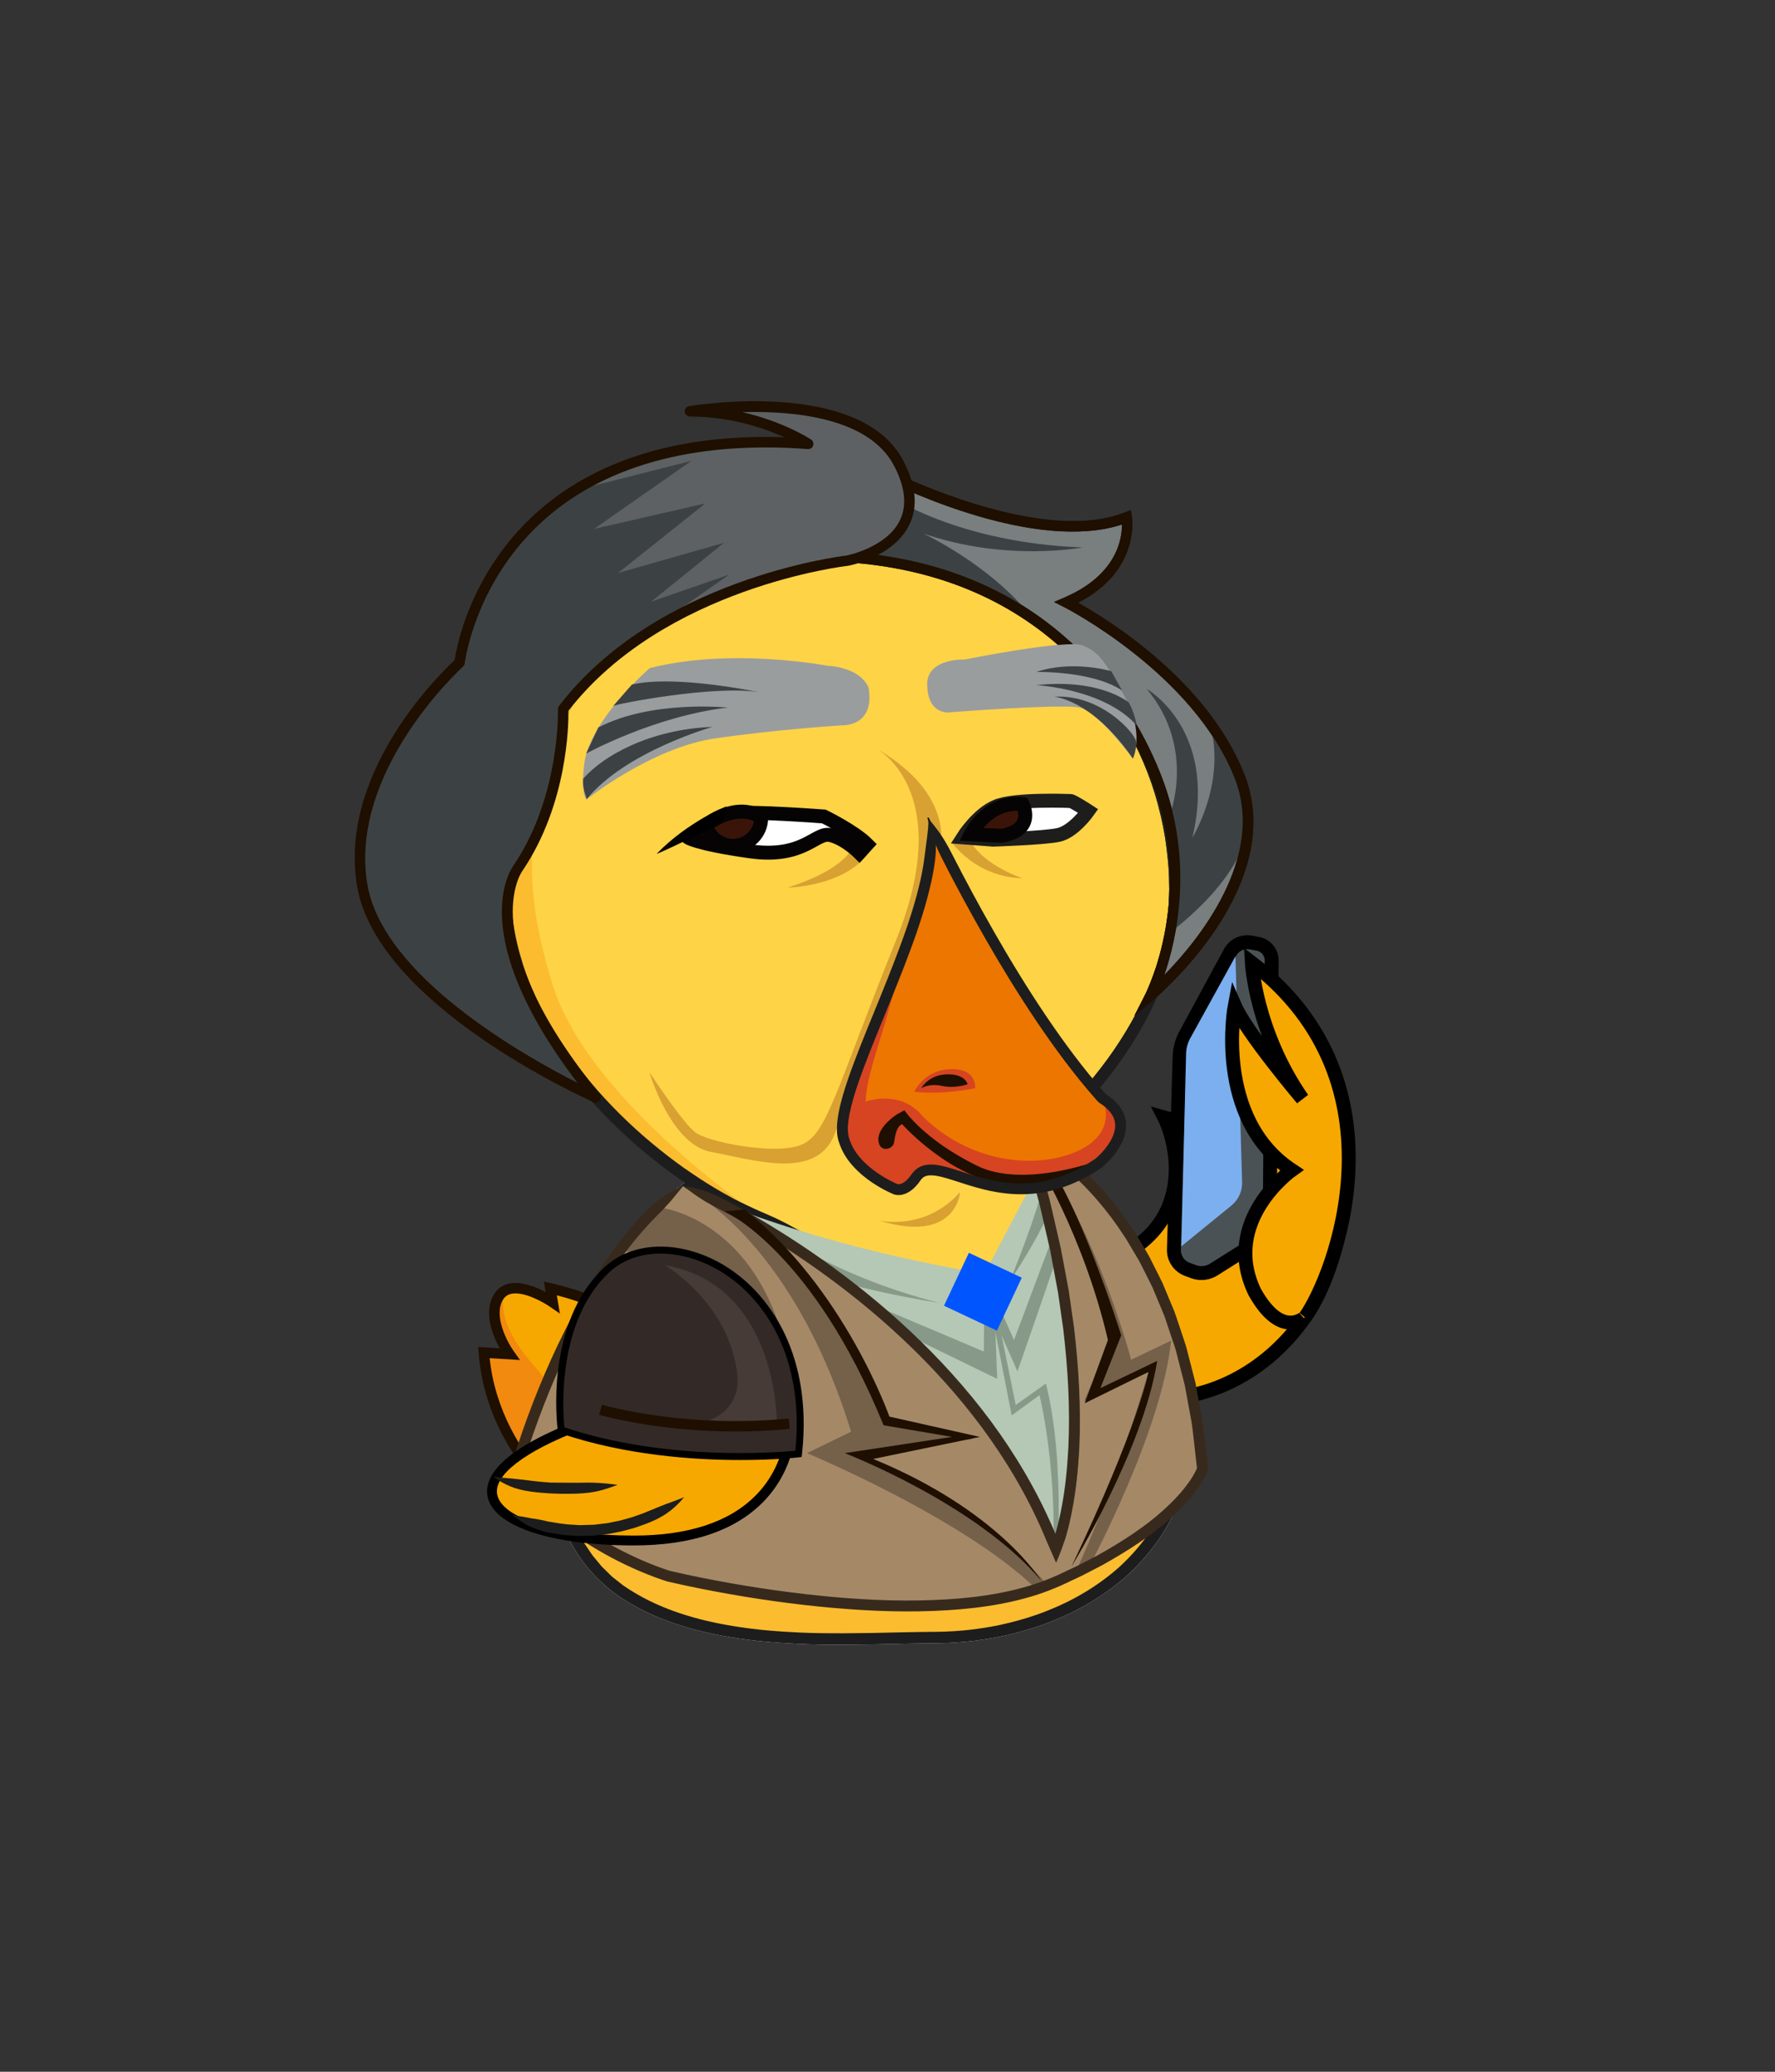 <?xml version="1.0" encoding="utf-8"?>
<svg
    version="1.1"
    xmlns="http://www.w3.org/2000/svg"
    xmlns:xlink="http://www.w3.org/1999/xlink"
    x="0px"
    y="0px"
    viewBox="0 0 510.24 595.28"
    style="enable-background:new 0 0 510.24 595.28;"
    xml:space="preserve"
>
<rect x="0" y="0" width="510.24" height="595.28" fill="#333333" stroke="none"/>
<style type="text/css">

        .satoshi-st0 {
    fill: #f7a800;
}

.satoshi-st1 {
    fill: #f18a0e;
}

.satoshi-st2 {
    fill: #1d1d1d;
}

.satoshi-st3 {
    fill: #ea7946;
}

.satoshi-st4 {
    fill: #1e0f00;
}

.satoshi-st5 {
    fill: #f9da3e;
}

.satoshi-st6 {
    fill: #a58967;
}

.satoshi-st7 {
    fill: #75604a;
}

.satoshi-st8 {
    fill: #ffd346;
}

.satoshi-st9 {
    fill: #fff;
}

.satoshi-st10 {
    fill: #fbbc2f;
}

.satoshi-st11 {
    fill: #b4c8b5;
}

.satoshi-st12 {
    fill: #879988;
}

.satoshi-st13 {
    fill: #372a1d;
}

.satoshi-st14 {
    fill-rule: evenodd;
    clip-rule: evenodd;
    fill: #05f;
}

.satoshi-st15 {
    fill: #dbae40;
}

.satoshi-st16 {
    fill: #ffd16c;
}

.satoshi-st17 {
    fill: #bc9f80;
}

.satoshi-st18 {
    fill: #d8a132;
}

.satoshi-st19 {
    fill: #f04941;
}

.satoshi-st20 {
    fill: #ffd400;
}

.satoshi-st21 {
    fill: #efdaec;
}

.satoshi-st22 {
    fill: #ed7601;
}

.satoshi-st23 {
    fill: #d64422;
}

.satoshi-st24 {
    fill: #797e7f;
}

.satoshi-st25 {
    fill: #3c4244;
}

.satoshi-st26 {
    fill: #5d6163;
}

.satoshi-st27 {
    fill: #9a9d9e;
}

.bogdanoff-st0 {
    fill: #f7a800;
    stroke: #000;
    stroke-width: 4;
    stroke-miterlimit: 10;
}

.bogdanoff-st1 {
    fill: #4b5256;
    stroke: #000;
    stroke-width: 4;
    stroke-miterlimit: 10;
}

.bogdanoff-st2 {
    fill: #7bafef;
}

.bogdanoff-st3 {
    fill: #ffd346;
}

.bogdanoff-st4 {
    fill: #fff;
}

.bogdanoff-st5 {
    fill: #fbbc2f;
}

.bogdanoff-st6 {
    fill: #1d1d1d;
}

.bogdanoff-st7 {
    fill: #232328;
}

.bogdanoff-st8 {
    fill: #a5b5d9;
}

.bogdanoff-st9 {
    fill: #6f82a3;
}

.bogdanoff-st10 {
    fill: #333335;
}

.bogdanoff-st11 {
    fill-rule: evenodd;
    clip-rule: evenodd;
    fill: #05f;
}

.bogdanoff-st12 {
    fill: #f7a800;
}

.bogdanoff-st13 {
    fill: #d8a132;
}

.bogdanoff-st14 {
    fill: #fff;
    stroke: #050303;
    stroke-width: 4;
    stroke-miterlimit: 10;
}

.bogdanoff-st15 {
    fill: #3a1408;
    stroke: #050303;
    stroke-width: 4;
    stroke-miterlimit: 10;
}

.bogdanoff-st16 {
    fill: #fff;
    stroke: #1d1d1b;
    stroke-width: 4;
    stroke-miterlimit: 10;
}

.bogdanoff-st17 {
    fill: none;
    stroke: #1d1d1b;
    stroke-width: 4;
    stroke-miterlimit: 10;
}

.bogdanoff-st18 {
    fill: #ed7601;
}

.bogdanoff-st19 {
    fill: #d64422;
}

.bogdanoff-st20 {
    fill: #ff9739;
}

.bogdanoff-st21 {
    fill: #2e2520;
}

.bogdanoff-st22 {
    fill: #131210;
}

.bogdanoff-st23 {
    fill: #47362f;
}

.elon-st0 {
    fill: #f7a800;
}

.elon-st1 {
    fill: #d8a132;
}

.elon-st2 {
    fill: #99a5ad;
}

.elon-st3 {
    fill: #602011;
}

.elon-st4 {
    fill: #b74b02;
}

.elon-st5 {
    fill: #b6d1e0;
}

.elon-st6 {
    fill: #ffd346;
}

.elon-st7 {
    fill: #83b6cc;
}

.elon-st8 {
    fill: #332a27;
}

.elon-st9 {
    fill: #f18a0e;
}

.elon-st10 {
    fill: #1e0f00;
}

.elon-st11 {
    fill: #fff;
}

.elon-st12 {
    fill: #fbbc2f;
}

.elon-st13 {
    fill: #1d1d1d;
}

.elon-st14 {
    fill: #464851;
}

.elon-st15 {
    fill: #473b37;
}

.elon-st16 {
    fill: #6ebf54;
}

.elon-st17 {
    fill: #99b2c4;
}

.elon-st18 {
    fill: #2f373d;
}

.elon-st19 {
    fill: #aec7d6;
}

.elon-st20 {
    fill-rule: evenodd;
    clip-rule: evenodd;
    fill: #05f;
}

.elon-st21 {
    fill: #3f3f3f;
}

.elon-st22 {
    fill: #2c2c2c;
}

.elon-st23 {
    fill: #ed7601;
}

.elon-st24 {
    fill: #d64422;
}

.elon-st25 {
    fill: #893b19;
}

.elon-st26 {
    fill: #1d1d1e;
}

.elon-st27 {
    fill: #3d2d11;
}

.elon-st28 {
    fill: #49371a;
}

.elon-st29 {
    fill: #725326;
}

.elon-st30 {
    fill: #664a12;
}

            
            
            
</style>

            
            
            
            <g id="tail">
    <path class="elon-st0" d="M175.76,442.64c0,0-34-18.44-36.67-54l7.33,0.44c0,0-7.11-10-3.11-16.44c4-6.44,15.56,1.56,15.56,1.56l-0.67-4
		c7.08,1.68,14.3,3.77,23.33,10.67C181.54,380.86,199.1,421.53,175.76,442.64z"/>
    <path class="elon-st9" d="M145.32,370.86c0,0-4.44,7.11,8,21.33c12.44,14.22,13.33,25.11,13.33,25.11l-14.89,3.56
		c0,0-11.56-15.56-12.67-32.22l7.33,0.44C146.43,389.08,137.54,376.42,145.32,370.86z"/>
    <path class="elon-st10" d="M175.98,444.46l-0.93-0.51c-0.35-0.19-34.75-19.25-37.45-55.21l-0.13-1.71l6.18,0.38
		c-1.99-3.63-4.8-10.42-1.61-15.56c1.01-1.63,2.48-2.65,4.36-3.04c3.49-0.73,7.71,1.01,10.46,2.45l-0.51-3.04l2.2,0.52
		c7.33,1.74,14.67,3.89,23.9,10.93l0.31,0.24l0.15,0.36c0.73,1.7,17.71,41.9-6.15,63.48L175.98,444.46z M140.75,390.24
		c3.18,30.02,29.51,47.34,34.81,50.54c19.98-19.31,6.35-55.02,4.76-58.97c-7.69-5.81-14.04-8.04-20.25-9.62l0.88,5.25l-2.92-2.01
		c-1.85-1.28-7.44-4.43-11.01-3.69c-1.06,0.22-1.85,0.77-2.42,1.69c-2.85,4.59,1.24,12.23,3.06,14.78l1.82,2.56L140.75,390.24z"/>
</g>

            <g id="left-wing">
    <path class="bogdanoff-st0" d="M309.89,383.3c0.19,0.58,4.71,18.02,20.89,18.63c16.18,0.61,32.97-7.17,44.43-23.55
		c11.47-16.38,12.29-43.41,12.29-43.41l-26-14.74l-9.42,20.68c0,0-0.2-15.15-17.4-19.86c0,0,6.35,12.29,1.43,25.19
		c-4.91,12.9-19.04,16.59-19.04,16.59S307.02,374.7,309.89,383.3z"/>
    <path class="bogdanoff-st1" d="M337.45,359.03l1.63-55.35c0.06-2.05,0.55-4.06,1.45-5.9l13.07-24.12c1.16-2.14,3.57-3.29,5.97-2.85l2,0.37
		c2.32,0.43,4,2.46,3.98,4.81l-0.58,78.65l-16.06,10.13c-1.75,1.1-3.91,1.33-5.85,0.61l-1.79-0.67
		C338.91,363.82,337.38,361.55,337.45,359.03z"/>
    <path class="bogdanoff-st2" d="M355.14,274.78l1.92,64.85c0.08,2.62-1.07,5.12-3.1,6.78l-14.39,11.71l1.38-55.4
		c0.04-1.54,0.45-3.04,1.19-4.39L355.14,274.78z"/>
    <path class="bogdanoff-st0" d="M360.67,371.22c-9.83-20.48,10.65-35.01,10.65-35.01c-22.52-14.95-16.38-47.3-16.38-47.3
		c3.48,7.99,19.45,26.82,19.45,26.82c-13.51-19.45-14.54-39.11-14.54-39.11c45.25,34.6,23.75,89.89,15.36,101.77
		C375.21,378.39,368.45,385.14,360.67,371.22z"/>
</g>

            <g id="body">
    <g>
        <path class="satoshi-st8" d="M273.48,322.53c0,0,44.99,0.34,63.6,60.2c18.61,59.86-26.94,87.8-68.6,87.8c-24.15,0-65.05,4.13-90.33-13.67
			c-18.72-13.17-24.28-42.32-15.67-64C187.27,330.49,223.08,322.53,273.48,322.53z"/>
        <path class="satoshi-st9" d="M273.48,322.53c2.1,0.61,3.77,1.28,5.54,1.87c1.77,0.61,3.62,1.2,5.99,1.92c0.65,0.19,1.6,0.51,2.78,0.92
			c0.59,0.2,1.23,0.46,1.91,0.72l0.62,0.24l1.19,0.51c0.8,0.33,1.59,0.69,2.38,1.08c0.8,0.37,1.59,0.77,2.37,1.19
			c0.79,0.41,1.58,0.84,2.35,1.31c3.12,1.82,6.18,3.95,9.11,6.37c5.84,4.88,11.15,10.93,15.59,17.85
			c4.42,6.93,8.1,14.64,10.87,22.81c2.79,8.15,4.89,16.69,5.37,25.37c0.28,4.33,0.06,8.67-0.48,12.95
			c-0.6,4.27-1.72,8.43-3.24,12.41c-3.04,7.98-8.22,14.9-14.32,20.42c-6.2,5.44-13.29,9.55-20.53,12.37
			c-3.61,1.46-7.27,2.56-10.88,3.44c-3.61,0.92-7.21,1.49-10.7,1.94c-3.5,0.41-6.92,0.62-10.22,0.65c-3.35,0.03-6.62,0.07-9.71,0.14
			c-12.39,0.33-22.52,0.4-29.55,0.07c-3.52-0.16-6.26-0.35-8.12-0.51c-1.86-0.15-2.84-0.27-2.84-0.27s-0.99-0.08-2.83-0.32
			c-1.85-0.21-4.56-0.59-8-1.22c-3.44-0.64-7.6-1.56-12.24-3.08c-4.64-1.51-9.76-3.65-14.84-6.87c-0.63-0.42-1.26-0.84-1.9-1.26
			c-0.59-0.47-1.2-0.94-1.8-1.42c-0.59-0.5-1.25-0.92-1.8-1.49c-0.56-0.55-1.13-1.11-1.71-1.68l-0.87-0.85l-0.78-0.95
			c-0.52-0.63-1.05-1.27-1.59-1.91c-0.53-0.64-0.96-1.38-1.45-2.07c-0.46-0.72-1-1.39-1.41-2.16c-0.81-1.53-1.77-3.02-2.43-4.69
			c-0.36-0.82-0.73-1.64-1.1-2.47c-0.3-0.86-0.61-1.72-0.91-2.59l-0.46-1.31c-0.13-0.44-0.24-0.9-0.37-1.35
			c-0.24-0.9-0.48-1.81-0.73-2.72c-0.21-0.92-0.36-1.86-0.55-2.8c-0.18-0.94-0.37-1.88-0.45-2.84c-0.11-0.96-0.22-1.92-0.33-2.89
			c-0.09-0.97-0.09-1.95-0.15-2.94c-0.15-1.97,0.02-3.96,0.05-5.96c0.07-1,0.2-2,0.3-3l0.16-1.51l0.27-1.5
			c0.19-1,0.34-2.01,0.56-3.01c0.26-0.99,0.52-1.98,0.78-2.97c0.22-1.01,0.61-1.96,0.94-2.94c0.35-0.97,0.64-1.95,1.08-2.93
			c0.83-1.96,1.6-3.96,2.49-5.91c0.9-1.95,1.73-3.94,2.71-5.87c0.48-0.97,0.95-1.94,1.43-2.92c0.48-0.97,1.01-1.92,1.52-2.88
			c2.01-3.85,4.3-7.57,6.69-11.23c2.45-3.61,5.09-7.1,7.95-10.39c2.9-3.25,5.99-6.32,9.31-9.1c3.33-2.76,6.88-5.21,10.58-7.35
			c7.39-4.32,15.46-7.11,23.47-9c4.02-0.91,8.04-1.6,12.02-2.13c1.99-0.22,3.96-0.49,5.93-0.65c0.98-0.09,1.96-0.17,2.93-0.26
			c0.82-0.06,1.63-0.11,2.43-0.17c3.33-0.22,6.08-0.33,7.45-0.38C266.36,324.18,269.22,323.61,273.48,322.53
			c-4.26-1.03-7.17-1.61-12.3-1.46c-1.39,0.03-4.17,0.14-7.55,0.36c-0.82,0.06-1.64,0.11-2.47,0.17c-0.99,0.09-1.98,0.17-2.98,0.26
			c-2,0.16-4.01,0.43-6.05,0.66c-4.06,0.54-8.19,1.25-12.34,2.19c-8.26,1.95-16.66,4.85-24.38,9.36c-3.86,2.23-7.58,4.79-11.05,7.68
			c-3.45,2.9-6.68,6.09-9.68,9.46c-2.96,3.41-5.69,7.01-8.21,10.73c-2.46,3.75-4.81,7.58-6.86,11.51c-0.52,0.98-1.06,1.95-1.55,2.94
			c-0.49,0.99-0.97,1.99-1.46,2.97c-1,1.97-1.85,3.99-2.76,5.98c-0.91,1.99-1.69,4.02-2.53,6.01c-0.44,0.98-0.76,2.05-1.14,3.08
			c-0.35,1.04-0.76,2.06-1,3.13c-0.28,1.06-0.55,2.11-0.82,3.16c-0.22,1.06-0.39,2.13-0.59,3.18l-0.28,1.59l-0.17,1.59
			c-0.1,1.06-0.23,2.12-0.31,3.17c-0.04,2.11-0.21,4.21-0.05,6.29c0.05,1.04,0.06,2.07,0.16,3.1c0.12,1.02,0.23,2.04,0.35,3.05
			c0.09,1.02,0.29,2.01,0.48,3c0.2,0.99,0.36,1.98,0.58,2.95c0.26,0.96,0.52,1.92,0.77,2.88c0.13,0.48,0.25,0.95,0.39,1.42
			l0.49,1.39c0.33,0.92,0.65,1.84,0.97,2.74c0.39,0.88,0.78,1.76,1.17,2.63c0.71,1.77,1.73,3.37,2.6,5
			c3.75,6.42,9,11.42,14.37,14.88c5.39,3.42,10.77,5.66,15.6,7.23c4.83,1.58,9.13,2.53,12.66,3.18c3.54,0.64,6.32,1.03,8.21,1.25
			c1.89,0.24,2.9,0.32,2.9,0.32s1,0.12,2.9,0.27c1.9,0.16,4.69,0.36,8.26,0.52c7.14,0.34,17.4,0.27,29.77-0.06
			c3.1-0.07,6.3-0.11,9.66-0.14c3.42-0.03,6.96-0.24,10.58-0.67c3.62-0.47,7.35-1.05,11.09-2.01c3.75-0.92,7.56-2.06,11.32-3.58
			c7.55-2.93,14.98-7.23,21.53-12.98c6.45-5.83,11.97-13.2,15.2-21.69c1.63-4.22,2.81-8.65,3.44-13.16
			c0.57-4.51,0.79-9.08,0.5-13.61c-0.51-9.07-2.69-17.91-5.55-26.27c-2.84-8.38-6.63-16.33-11.22-23.52
			c-4.61-7.18-10.15-13.49-16.27-18.61c-3.08-2.53-6.28-4.77-9.56-6.68c-0.81-0.49-1.64-0.95-2.47-1.38
			c-0.82-0.45-1.65-0.87-2.49-1.26c-0.83-0.41-1.66-0.79-2.5-1.14c-0.42-0.18-0.83-0.36-1.25-0.53l-0.65-0.25
			c-0.72-0.27-1.39-0.55-2.02-0.76c-1.25-0.43-2.26-0.76-2.94-0.95c-2.51-0.74-4.55-1.06-6.51-1.14
			C277.51,321.94,275.63,322.08,273.48,322.53z"/>
    </g>
    <path class="satoshi-st8"
          d="M177.48,365.86c10.33-17.33,32.33-19.33,47.67-13l-25.33-13.67C199.81,339.19,183.81,349.53,177.48,365.86z"/>
    <path class="satoshi-st10" d="M162.48,392.86c0,0-15,40.33,14.67,62.67c0,0,14,15.67,63,15.67l34.33-1c0,0,42-1,60-32.67
		c0,0-14.67,20-93.67,20S161.48,409.19,162.48,392.86z"/>
    <path class="satoshi-st2" d="M273.48,322.53c2.1,0.61,3.77,1.28,5.54,1.87c1.77,0.61,3.62,1.2,5.99,1.92c0.65,0.19,1.6,0.51,2.78,0.92
		c0.59,0.2,1.23,0.46,1.91,0.72l0.62,0.24l1.19,0.51c0.8,0.33,1.59,0.69,2.38,1.08c0.8,0.37,1.59,0.77,2.37,1.19
		c0.79,0.41,1.58,0.84,2.35,1.31c3.12,1.82,6.18,3.95,9.11,6.37c5.84,4.88,11.15,10.93,15.59,17.85c4.42,6.93,8.1,14.64,10.87,22.81
		c2.79,8.15,4.89,16.69,5.37,25.37c0.28,4.33,0.06,8.67-0.48,12.95c-0.6,4.27-1.72,8.43-3.24,12.41
		c-3.04,7.98-8.22,14.9-14.32,20.42c-6.2,5.44-13.29,9.55-20.53,12.37c-3.61,1.46-7.27,2.56-10.88,3.44
		c-3.61,0.92-7.21,1.49-10.7,1.94c-3.5,0.41-6.92,0.62-10.22,0.65c-3.35,0.03-6.62,0.07-9.71,0.14c-12.39,0.33-22.52,0.4-29.55,0.07
		c-3.52-0.16-6.26-0.35-8.12-0.51c-1.86-0.15-2.84-0.27-2.84-0.27s-0.99-0.08-2.83-0.32c-1.85-0.21-4.56-0.59-8-1.22
		c-3.44-0.64-7.6-1.56-12.24-3.08c-4.64-1.51-9.76-3.65-14.84-6.87c-0.63-0.42-1.26-0.84-1.9-1.26c-0.59-0.47-1.2-0.94-1.8-1.42
		c-0.59-0.5-1.25-0.92-1.8-1.49c-0.56-0.55-1.13-1.11-1.71-1.68l-0.87-0.85l-0.78-0.95c-0.52-0.63-1.05-1.27-1.59-1.91
		c-0.53-0.64-0.96-1.38-1.45-2.07c-0.46-0.72-1-1.39-1.41-2.16c-0.81-1.53-1.77-3.02-2.43-4.69c-0.36-0.82-0.73-1.64-1.1-2.47
		c-0.3-0.86-0.61-1.72-0.91-2.59l-0.46-1.31c-0.13-0.44-0.24-0.9-0.37-1.35c-0.24-0.9-0.48-1.81-0.73-2.72
		c-0.21-0.92-0.36-1.86-0.55-2.8c-0.18-0.94-0.37-1.88-0.45-2.84c-0.11-0.96-0.22-1.92-0.33-2.89c-0.09-0.97-0.09-1.95-0.15-2.94
		c-0.15-1.97,0.02-3.96,0.05-5.96c0.07-1,0.2-2,0.3-3l0.16-1.51l0.27-1.5c0.19-1,0.34-2.01,0.56-3.01c0.26-0.99,0.52-1.98,0.78-2.97
		c0.22-1.01,0.61-1.96,0.94-2.94c0.35-0.97,0.64-1.95,1.08-2.93c0.83-1.96,1.6-3.96,2.49-5.91c0.9-1.95,1.73-3.94,2.71-5.87
		c0.48-0.97,0.95-1.94,1.43-2.92c0.48-0.97,1.01-1.92,1.52-2.88c2.01-3.85,4.3-7.57,6.69-11.23c2.45-3.61,5.09-7.1,7.95-10.39
		c2.9-3.25,5.99-6.32,9.31-9.1c3.33-2.76,6.88-5.21,10.58-7.35c7.39-4.32,15.46-7.11,23.47-9c4.02-0.91,8.04-1.6,12.02-2.13
		c1.99-0.22,3.96-0.49,5.93-0.65c0.98-0.09,1.96-0.17,2.93-0.26c0.82-0.06,1.63-0.11,2.43-0.17c3.33-0.22,6.08-0.33,7.45-0.38
		C266.36,324.18,269.22,323.61,273.48,322.53c-4.26-1.03-7.17-1.61-12.3-1.46c-1.39,0.03-4.17,0.14-7.55,0.36
		c-0.82,0.06-1.64,0.11-2.47,0.17c-0.99,0.09-1.98,0.17-2.98,0.26c-2,0.16-4.01,0.43-6.05,0.66c-4.06,0.54-8.19,1.25-12.34,2.19
		c-8.26,1.95-16.66,4.85-24.38,9.36c-3.86,2.23-7.58,4.79-11.05,7.68c-3.45,2.9-6.68,6.09-9.68,9.46
		c-2.96,3.41-5.69,7.01-8.21,10.73c-2.46,3.75-4.81,7.58-6.86,11.51c-0.52,0.98-1.06,1.95-1.55,2.94c-0.49,0.99-0.97,1.99-1.46,2.97
		c-1,1.97-1.85,3.99-2.76,5.98c-0.91,1.99-1.69,4.02-2.53,6.01c-0.44,0.98-0.76,2.05-1.14,3.08c-0.35,1.04-0.76,2.06-1,3.13
		c-0.28,1.06-0.55,2.11-0.82,3.16c-0.22,1.06-0.39,2.13-0.59,3.18l-0.28,1.59l-0.17,1.59c-0.1,1.06-0.23,2.12-0.31,3.17
		c-0.04,2.11-0.21,4.21-0.05,6.29c0.05,1.04,0.06,2.07,0.16,3.1c0.12,1.02,0.23,2.04,0.35,3.05c0.09,1.02,0.29,2.01,0.48,3
		c0.2,0.99,0.36,1.98,0.58,2.95c0.26,0.96,0.52,1.92,0.77,2.88c0.13,0.48,0.25,0.95,0.39,1.42l0.49,1.39
		c0.33,0.92,0.65,1.84,0.97,2.74c0.39,0.88,0.78,1.76,1.17,2.63c0.71,1.77,1.73,3.37,2.6,5c3.75,6.42,9,11.42,14.37,14.88
		c5.39,3.42,10.77,5.66,15.6,7.23c4.83,1.58,9.13,2.53,12.66,3.18c3.54,0.64,6.32,1.03,8.21,1.25c1.89,0.24,2.9,0.32,2.9,0.32
		s1,0.12,2.9,0.27c1.9,0.16,4.69,0.36,8.26,0.52c7.14,0.34,17.4,0.27,29.77-0.06c3.1-0.07,6.3-0.11,9.66-0.14
		c3.42-0.03,6.96-0.24,10.58-0.67c3.62-0.47,7.35-1.05,11.09-2.01c3.75-0.92,7.56-2.06,11.32-3.58c7.55-2.93,14.98-7.23,21.53-12.98
		c6.45-5.83,11.97-13.2,15.2-21.69c1.63-4.22,2.81-8.65,3.44-13.16c0.57-4.51,0.79-9.08,0.5-13.61c-0.51-9.07-2.69-17.91-5.55-26.27
		c-2.84-8.38-6.63-16.33-11.22-23.52c-4.61-7.18-10.15-13.49-16.27-18.61c-3.08-2.53-6.28-4.77-9.56-6.68
		c-0.81-0.49-1.64-0.95-2.47-1.38c-0.82-0.45-1.65-0.87-2.49-1.26c-0.83-0.41-1.66-0.79-2.5-1.14c-0.42-0.18-0.83-0.36-1.25-0.53
		l-0.65-0.25c-0.72-0.27-1.39-0.55-2.02-0.76c-1.25-0.43-2.26-0.76-2.94-0.95c-2.51-0.74-4.55-1.06-6.51-1.14
		C277.51,321.94,275.63,322.08,273.48,322.53z"/>
</g>

            <g id="head">
<path class="satoshi-st8" d="M337.81,255.68c0,52.92-64.45,99.85-96.33,99.85s-96.33-46.93-96.33-99.85s43.13-95.82,96.33-95.82
		S337.81,202.76,337.81,255.68z"/>
<path class="satoshi-st2" d="M230.52,354.03c-0.96-0.54-1.84-1.03-2.69-1.47c-0.84-0.46-1.65-0.93-2.49-1.34c-0.85-0.4-1.7-0.86-2.64-1.29
		c-0.95-0.42-1.97-0.87-3.12-1.38c-0.62-0.28-1.57-0.64-2.71-1.19c-0.57-0.27-1.2-0.56-1.87-0.88l-0.6-0.28l-1.17-0.59
		c-0.78-0.4-1.57-0.8-2.36-1.2c-1.55-0.88-3.16-1.7-4.72-2.66c-3.18-1.83-6.31-3.94-9.49-6.13c-12.56-8.93-25.03-20.67-34.71-35.01
		c-2.38-3.6-4.6-7.34-6.57-11.23c-1.91-3.91-3.64-7.93-4.99-12.07c-1.31-4.16-2.34-8.4-2.95-12.7c-0.55-4.31-0.73-8.61-0.53-12.95
		c0.72-17.33,6.38-33.9,15-46.96c4.23-6.59,9.16-12.32,14.3-17.18c5.14-4.87,10.49-8.87,15.69-12.05
		c5.21-3.19,10.26-5.57,14.82-7.37c2.27-0.95,4.46-1.61,6.46-2.3c2.04-0.57,3.89-1.15,5.59-1.54c1.71-0.37,3.21-0.79,4.55-1
		c1.33-0.24,2.46-0.44,3.38-0.6c1.84-0.27,2.82-0.37,2.82-0.37s0.24-0.03,0.72-0.09c0.48-0.05,1.18-0.18,2.1-0.24
		c0.93-0.07,2.07-0.16,3.42-0.26c1.35-0.12,2.91-0.1,4.65-0.16c1.75-0.06,3.69,0.06,5.8,0.09c1.05,0.08,2.15,0.16,3.3,0.24
		c0.57,0.04,1.15,0.09,1.74,0.14c0.59,0.07,1.19,0.15,1.8,0.23c4.87,0.58,10.36,1.61,16.2,3.4c11.67,3.49,24.78,10.21,36.35,20.79
		c11.56,10.53,21.31,25.07,26.39,41.66c1.25,4.15,2.25,8.39,2.95,12.7c0.63,4.32,1.12,8.68,1.14,13.05l0.04,1.64
		c0,0.54-0.04,1.08-0.06,1.63l-0.14,3.25c0,1.09-0.22,2.15-0.34,3.23l-0.41,3.22l-0.67,3.17c-0.25,1.05-0.39,2.13-0.73,3.15
		l-0.91,3.1l-0.45,1.55l-0.56,1.51c-2.89,8.09-6.97,15.62-11.66,22.44c-2.33,3.42-4.85,6.65-7.44,9.71l-0.96,1.16l-1,1.11
		c-0.67,0.74-1.33,1.47-2,2.2c-0.65,0.74-1.32,1.45-2.02,2.14c-0.57,0.58-1.15,1.16-1.71,1.73c-1.15,1.2-2.26,2.23-3.19,3.09
		c-0.93,0.87-1.67,1.57-2.17,2.03c-1.88,1.68-3.3,3.06-4.54,4.5c-1.29,1.38-2.43,2.8-3.78,4.54c1.99-0.9,3.66-1.7,5.33-2.67
		c1.62-1.03,3.27-2.21,5.21-3.91c0.51-0.47,1.28-1.19,2.23-2.07c0.96-0.88,2.09-1.93,3.28-3.16c0.58-0.59,1.17-1.18,1.75-1.77
		c0.71-0.7,1.4-1.43,2.07-2.19c0.68-0.75,1.36-1.5,2.05-2.25l1.03-1.14l0.98-1.19c2.66-3.15,5.24-6.46,7.64-9.98
		c4.82-7.02,9.05-14.79,12.05-23.22l0.58-1.57l0.48-1.61l0.95-3.24c0.36-1.07,0.51-2.2,0.77-3.3l0.7-3.32l0.44-3.38
		c0.12-1.13,0.35-2.25,0.35-3.39l0.15-3.42c0.02-0.57,0.06-1.14,0.06-1.71l-0.04-1.7c-0.02-4.53-0.53-9.05-1.18-13.52
		c-0.73-4.46-1.76-8.86-3.05-13.16c-5.27-17.19-15.37-32.23-27.33-43.13c-11.98-10.96-25.55-17.9-37.64-21.52
		c-6.04-1.86-11.73-2.92-16.77-3.52c-0.63-0.08-1.25-0.16-1.86-0.23c-0.61-0.05-1.21-0.1-1.8-0.14c-1.18-0.09-2.32-0.17-3.41-0.25
		c-2.19-0.03-4.19-0.16-6-0.1c-1.81,0.06-3.42,0.04-4.81,0.17c-1.4,0.11-2.58,0.2-3.54,0.27c-0.96,0.06-1.69,0.2-2.18,0.25
		c-0.49,0.06-0.74,0.09-0.74,0.09s-1.01,0.11-2.92,0.39c-0.95,0.17-2.12,0.38-3.49,0.62c-1.38,0.22-2.94,0.65-4.71,1.03
		c-1.77,0.4-3.68,1-5.79,1.59c-2.07,0.71-4.34,1.4-6.69,2.38c-4.73,1.85-9.96,4.32-15.35,7.62c-5.39,3.3-10.93,7.43-16.25,12.47
		c-5.32,5.03-10.42,10.96-14.81,17.78c-8.92,13.51-14.79,30.69-15.54,48.63c-0.21,4.46-0.03,9.04,0.55,13.55
		c0.63,4.51,1.71,8.94,3.08,13.28c1.41,4.32,3.2,8.49,5.18,12.54c2.04,4.02,4.33,7.88,6.78,11.59c9.97,14.76,22.7,26.74,35.55,35.88
		c3.25,2.24,6.46,4.4,9.72,6.28c1.6,0.99,3.26,1.83,4.85,2.73c0.82,0.42,1.63,0.83,2.43,1.24l1.2,0.61l0.62,0.29
		c0.69,0.32,1.34,0.62,1.93,0.9c1.17,0.57,2.16,0.94,2.81,1.22C223.1,353.56,226.14,353.98,230.52,354.03z"/>
<path class="satoshi-st10" d="M219.15,349.86c0,0-49-32.67-60-66c-9.67-30.33-9.67-54.67,11.33-92.33c0,0-32,32.67-22.33,80
		C157.81,318.86,209.81,347.19,219.15,349.86z"/>
<path class="satoshi-st2" d="M230.52,354.03c-0.96-0.54-1.84-1.03-2.69-1.47c-0.84-0.46-1.65-0.93-2.49-1.34c-0.85-0.4-1.7-0.86-2.64-1.29
		c-0.95-0.42-1.97-0.87-3.12-1.38c-0.62-0.28-1.57-0.64-2.71-1.19c-0.57-0.27-1.2-0.56-1.87-0.88l-0.6-0.28l-1.17-0.59
		c-0.78-0.4-1.57-0.8-2.36-1.2c-1.55-0.88-3.16-1.7-4.72-2.66c-3.18-1.83-6.31-3.94-9.49-6.13c-12.56-8.93-25.03-20.67-34.71-35.01
		c-2.38-3.6-4.6-7.34-6.57-11.23c-1.91-3.91-3.64-7.93-4.99-12.07c-1.31-4.16-2.34-8.4-2.95-12.7c-0.55-4.31-0.73-8.61-0.53-12.95
		c0.72-17.33,6.38-33.9,15-46.96c4.23-6.59,9.16-12.32,14.3-17.18c5.14-4.87,10.49-8.87,15.69-12.05
		c5.21-3.19,10.26-5.57,14.82-7.37c2.27-0.95,4.46-1.61,6.46-2.3c2.04-0.57,3.89-1.15,5.59-1.54c1.71-0.37,3.21-0.79,4.55-1
		c1.33-0.24,2.46-0.44,3.38-0.6c1.84-0.27,2.82-0.37,2.82-0.37s0.24-0.03,0.72-0.09c0.48-0.05,1.18-0.18,2.1-0.24
		c0.93-0.07,2.07-0.16,3.42-0.26c1.35-0.12,2.91-0.1,4.65-0.16c1.75-0.06,3.69,0.06,5.8,0.09c1.05,0.08,2.15,0.16,3.3,0.24
		c0.57,0.04,1.15,0.09,1.74,0.14c0.59,0.07,1.19,0.15,1.8,0.23c4.87,0.58,10.36,1.61,16.2,3.4c11.67,3.49,24.78,10.21,36.35,20.79
		c11.56,10.53,21.31,25.07,26.39,41.66c1.25,4.15,2.25,8.39,2.95,12.7c0.63,4.32,1.12,8.68,1.14,13.05l0.04,1.64
		c0,0.54-0.04,1.08-0.06,1.63l-0.14,3.25c0,1.09-0.22,2.15-0.34,3.23l-0.41,3.22l-0.67,3.17c-0.25,1.05-0.39,2.13-0.73,3.15
		l-0.91,3.1l-0.45,1.55l-0.56,1.51c-2.89,8.09-6.97,15.62-11.66,22.44c-2.33,3.42-4.85,6.65-7.44,9.71l-0.96,1.16l-1,1.11
		c-0.67,0.74-1.33,1.47-2,2.2c-0.65,0.74-1.32,1.45-2.02,2.14c-0.57,0.58-1.15,1.16-1.71,1.73c-1.15,1.2-2.26,2.23-3.19,3.09
		c-0.93,0.87-1.67,1.57-2.17,2.03c-1.88,1.68-3.3,3.06-4.54,4.5c-1.29,1.38-2.43,2.8-3.78,4.54c1.99-0.9,3.66-1.7,5.33-2.67
		c1.62-1.03,3.27-2.21,5.21-3.91c0.51-0.47,1.28-1.19,2.23-2.07c0.96-0.88,2.09-1.93,3.28-3.16c0.58-0.59,1.17-1.18,1.75-1.77
		c0.71-0.7,1.4-1.43,2.07-2.19c0.68-0.75,1.36-1.5,2.05-2.25l1.03-1.14l0.98-1.19c2.66-3.15,5.24-6.46,7.64-9.98
		c4.82-7.02,9.05-14.79,12.05-23.22l0.58-1.57l0.48-1.61l0.95-3.24c0.36-1.07,0.51-2.2,0.77-3.3l0.7-3.32l0.44-3.38
		c0.12-1.13,0.35-2.25,0.35-3.39l0.15-3.42c0.02-0.57,0.06-1.14,0.06-1.71l-0.04-1.7c-0.02-4.53-0.53-9.05-1.18-13.52
		c-0.73-4.46-1.76-8.86-3.05-13.16c-5.27-17.19-15.37-32.23-27.33-43.13c-11.98-10.96-25.55-17.9-37.64-21.52
		c-6.04-1.86-11.73-2.92-16.77-3.52c-0.63-0.08-1.25-0.16-1.86-0.23c-0.61-0.05-1.21-0.1-1.8-0.14c-1.18-0.09-2.32-0.17-3.41-0.25
		c-2.19-0.03-4.19-0.16-6-0.1c-1.81,0.06-3.42,0.04-4.81,0.17c-1.4,0.11-2.58,0.2-3.54,0.27c-0.96,0.06-1.69,0.2-2.18,0.25
		c-0.49,0.06-0.74,0.09-0.74,0.09s-1.01,0.11-2.92,0.39c-0.95,0.17-2.12,0.38-3.49,0.62c-1.38,0.22-2.94,0.65-4.71,1.03
		c-1.77,0.4-3.68,1-5.79,1.59c-2.07,0.71-4.34,1.4-6.69,2.38c-4.73,1.85-9.96,4.32-15.35,7.62c-5.39,3.3-10.93,7.43-16.25,12.47
		c-5.32,5.03-10.42,10.96-14.81,17.78c-8.92,13.51-14.79,30.69-15.54,48.63c-0.21,4.46-0.03,9.04,0.55,13.55
		c0.63,4.51,1.71,8.94,3.08,13.28c1.41,4.32,3.2,8.49,5.18,12.54c2.04,4.02,4.33,7.88,6.78,11.59c9.97,14.76,22.7,26.74,35.55,35.88
		c3.25,2.24,6.46,4.4,9.72,6.28c1.6,0.99,3.26,1.83,4.85,2.73c0.82,0.42,1.63,0.83,2.43,1.24l1.2,0.61l0.62,0.29
		c0.69,0.32,1.34,0.62,1.93,0.9c1.17,0.57,2.16,0.94,2.81,1.22C223.1,353.56,226.14,353.98,230.52,354.03z"/>
</g>

            <g id="accessory">
<path class="satoshi-st11" d="M196.32,340.86c0,0,29.83,15.5,86.67,25.17l18.5-35.17c0,0,42.5,29.33,38.83,86.17c0,0,1.83,24.5-35.67,36
		s-82.67,4.5-82.67,4.5s-55.67-8.17-63.17-34C153.82,393.86,179.49,353.86,196.32,340.86z"/>
<path class="satoshi-st12" d="M237.65,369.69c0.67-0.33,45.17,18.67,45.17,18.67l0.17-22.33l8.5,19l13.83-36.83c0,0,0.5,6.5,0.5,7
		s-13.33,38.83-13.33,38.83l-6.5-14.67l0.67,16.83l-48.67-23.67L237.65,369.69z"/>
<path class="satoshi-st12" d="M284.99,376.86l5.83,29.83l8-5.83c0,0,5.83,23.5,3.5,52l1.33-0.5c0,0,2.83-31.83-3-54.83l-8.67,6.17l-6-29.5
		L284.99,376.86z"/>
<path class="satoshi-st12"
      d="M269.99,374.36c0,0-27.67-4.17-41.83-10.83c-14.17-6.67-8.67-11.83-8.67-11.83S237.82,366.19,269.99,374.36z"
/>
<path class="satoshi-st12"
      d="M290.32,368.03c0,0,8.83-21.17,10.83-32.67l4,5.33C305.15,340.69,299.82,354.03,290.32,368.03z"/>
<path class="satoshi-st6" d="M196.32,340.86c0.45-0.4,80.17,33.83,107.17,104.33c0,0,16-35.5-7-113.67l3.8-2.12c0,0,39.7,21.62,45.37,92.62
		c0,0-4.83,16-42.17,32.5s-111.33-1.67-111.33-1.67s-27.5-8-44-30.17C148.15,422.69,164.32,363.69,196.32,340.86z"/>
<path class="satoshi-st7" d="M196.32,340.86c0,0,30.83,13.83,48.33,70.5l-12.67,6.17c0,0,44.83,18.67,65.67,38.83l3.5-0.83
		c0,0-17.17-22-57.17-37.67c0,0,8.83-2.67,35.67-4.33c0,0-13.5-3.83-25.67-4C253.99,409.53,233.99,353.36,196.32,340.86z"/>
<path class="satoshi-st7" d="M296.25,330.98c0,0,16.23,23.05,22.73,54.71l-7.33,16.83l18.5-8.33c0,0-10.5,35.67-21,57.5l4.17-2
		c0,0,20.67-38.5,23.33-64.5l-11.5,5.5c0,0-9.33-35.83-27-60.5L296.25,330.98z"/>
<path class="satoshi-st7" d="M296.49,331.53c0,0,22,75.33,7,113.67c0,0,18.4-22.47-4.88-112.9l-0.95-2.26L296.49,331.53z"/>
<path class="satoshi-st7" d="M188.99,346.86c0.5,0,33.67,3.17,39.17,53.83c0,0-6.67-36.5-50-41.33L188.99,346.86z"/>
<g>
    <path class="satoshi-st13" d="M196.32,340.86c1.72,1.08,3.04,2.2,4.54,3.16c1.48,0.99,3.09,1.93,5.2,3.03c0.57,0.3,1.42,0.75,2.48,1.31
			c0.53,0.29,1.11,0.6,1.73,0.93c0.76,0.42,1.53,0.84,2.3,1.27c1.02,0.58,2.05,1.17,3.09,1.76c2.07,1.2,4.15,2.45,6.24,3.75
			c4.18,2.59,8.4,5.39,12.63,8.37c16.86,11.94,33.92,27.11,47.74,45.73c6.88,9.3,12.92,19.44,17.56,30.22l1.07,2.53l1.65,3.76
			l0.82,1.87l0.21,0.47c0.07-0.1,0.13-0.3,0.2-0.45l0.39-0.92c0.25-0.62,0.51-1.18,0.75-1.84l0.71-2.01
			c0.23-0.67,0.48-1.33,0.71-2.01l0.32-1.18c0.19-0.73,0.42-1.46,0.58-2.2c0.31-1.47,0.7-2.94,0.95-4.42
			c1.17-5.91,1.71-11.87,2.04-17.79c0.56-11.86-0.16-23.57-1.51-34.89c-0.4-2.82-0.81-5.62-1.21-8.41l-0.3-2.08l-0.38-2.06
			c-0.26-1.37-0.51-2.74-0.77-4.1c-0.25-1.36-0.51-2.71-0.76-4.06l-0.38-2.02l-0.46-1.99c-0.61-2.65-1.22-5.27-1.81-7.87
			c-0.31-1.3-0.58-2.6-0.91-3.87c-0.35-1.27-0.69-2.54-1.04-3.79c-0.69-2.52-1.37-5-2.04-7.46l-0.25-0.92l-0.11-0.4l0.01,0.02
			c0,0.01,0,0.01,0,0.01c0.54-0.3,1.07-0.6,1.61-0.9l0.33-0.19l0,0l0,0l0.46,0.29c0.25,0.16,0.49,0.31,0.74,0.49
			c0.49,0.34,0.97,0.68,1.45,1.02c0.94,0.72,1.87,1.45,2.79,2.17c7.17,6.07,12.92,12.96,17.35,19.8c0.61,0.82,1.07,1.72,1.6,2.57
			c0.51,0.86,1.01,1.7,1.51,2.54c0.49,0.84,1.01,1.65,1.46,2.49c0.43,0.85,0.85,1.69,1.27,2.51c0.83,1.66,1.66,3.26,2.42,4.83
			c0.67,1.62,1.33,3.18,1.96,4.7c0.32,0.76,0.63,1.51,0.93,2.24c0.31,0.73,0.61,1.45,0.84,2.19c0.49,1.46,0.96,2.86,1.41,4.2
			c0.45,1.34,0.88,2.63,1.3,3.86c0.39,1.24,0.65,2.45,0.95,3.58c0.59,2.27,1.11,4.3,1.56,6.05c0.11,0.44,0.22,0.86,0.32,1.27
			c0.08,0.41,0.15,0.81,0.22,1.19c0.14,0.76,0.26,1.44,0.38,2.06c0.45,2.46,0.69,3.76,0.69,3.76s0.24,1.3,0.69,3.76
			c0.38,2.47,0.72,6.13,1.27,10.8c0.07,0.58,0.13,1.18,0.2,1.8l0.05,0.41c0.01,0.05,0,0.02,0,0.03l-0.08,0.21
			c-0.05,0.12-0.12,0.26-0.18,0.39c-0.5,1.07-1.18,2.19-1.96,3.31c-1.57,2.24-3.55,4.53-5.92,6.76
			c-4.66,4.53-10.78,8.84-17.86,12.93c-0.89,0.51-1.78,1.02-2.69,1.54c-0.93,0.48-1.87,0.97-2.82,1.46
			c-0.95,0.49-1.91,0.99-2.88,1.49c-0.98,0.48-1.99,0.93-2.99,1.4c-4.03,1.98-8.18,3.65-12.75,4.87c-9.08,2.5-19.19,3.48-29.7,3.66
			c-10.53,0.19-21.51-0.53-32.72-1.81c-11.2-1.29-22.64-3.16-34.07-5.59c-1.42-0.32-2.85-0.64-4.27-0.96l-0.51-0.12
			c-0.15-0.03-0.27-0.08-0.44-0.13l-1.02-0.33c-0.68-0.23-1.36-0.47-2.04-0.73c-2.71-1.03-5.4-2.15-8.02-3.43
			c-5.27-2.5-10.33-5.49-15.06-8.89c-4.73-3.41-9.14-7.25-12.96-11.59c-0.51-0.51-0.95-1.08-1.4-1.65l-1.35-1.68l-0.47-0.59
			c-0.01-0.01,0,0,0,0l0.58-1.94c0.85-2.78,1.77-5.55,2.73-8.29c3.84-10.95,8.34-21.51,13.48-31.36c2.58-4.92,5.33-9.65,8.28-14.13
			c1.47-2.24,2.99-4.42,4.57-6.52c0.8-1.04,1.56-2.1,2.4-3.09l1.23-1.5l0.61-0.74l0.21-0.23c2.03-2.37,3.82-4.18,4.7-5.1
			c1.69-1.64,2.92-3.01,4.1-4.32C193.91,343.74,195.02,342.49,196.32,340.86c-1.88,0.81-3.51,1.5-5.03,2.51
			c-1.57,0.95-3.05,2.17-4.82,3.86c-0.92,0.94-2.79,2.83-4.89,5.27l-0.21,0.24l-0.63,0.77l-1.26,1.55
			c-0.86,1.02-1.64,2.11-2.47,3.18c-1.62,2.15-3.17,4.38-4.68,6.67c-3.01,4.58-5.81,9.4-8.43,14.4
			c-5.23,10.01-9.77,20.69-13.66,31.78c-0.97,2.77-1.9,5.57-2.77,8.41l-0.68,2.28l-0.3,1.06c0,0.08-0.1,0.19-0.02,0.26l0.17,0.22
			l0.34,0.43l0.91,1.13l1.42,1.76c0.47,0.59,0.94,1.18,1.47,1.72c3.99,4.54,8.58,8.53,13.47,12.05c4.9,3.52,10.11,6.59,15.54,9.17
			c2.7,1.31,5.47,2.47,8.29,3.54c0.7,0.27,1.41,0.52,2.13,0.76l1.08,0.36c0.18,0.06,0.41,0.13,0.62,0.18l0.56,0.13
			c1.45,0.32,2.89,0.65,4.34,0.97c11.55,2.46,23.06,4.34,34.38,5.64c11.31,1.28,22.42,2.01,33.13,1.82
			c10.69-0.19,21.02-1.18,30.47-3.78c4.72-1.26,9.23-3.08,13.25-5.06c1.02-0.48,2.05-0.94,3.04-1.43c0.99-0.51,1.97-1.02,2.94-1.52
			c0.97-0.5,1.93-1,2.87-1.49c0.93-0.53,1.85-1.06,2.76-1.58c7.24-4.19,13.56-8.62,18.46-13.38c2.49-2.34,4.59-4.78,6.32-7.23
			c0.86-1.23,1.62-2.47,2.23-3.77c0.08-0.17,0.16-0.32,0.23-0.49l0.11-0.26c0.05-0.14,0.11-0.28,0.16-0.43
			c0.16-0.29,0.09-0.64,0.06-0.9l-0.06-0.53c-0.07-0.63-0.14-1.24-0.21-1.83c-0.56-4.75-0.91-8.47-1.3-10.98
			c-0.46-2.5-0.7-3.83-0.7-3.83s-0.24-1.33-0.7-3.83c-0.11-0.63-0.24-1.32-0.38-2.09c-0.07-0.39-0.14-0.79-0.22-1.21
			c-0.11-0.41-0.22-0.85-0.33-1.3c-0.46-1.79-0.99-3.86-1.59-6.18c-0.31-1.16-0.58-2.39-0.98-3.66c-0.42-1.26-0.86-2.58-1.32-3.95
			c-0.46-1.38-0.94-2.81-1.44-4.3c-0.23-0.75-0.54-1.49-0.86-2.24c-0.31-0.75-0.63-1.52-0.96-2.29c-0.65-1.56-1.32-3.16-2.01-4.82
			c-0.78-1.62-1.63-3.26-2.48-4.96c-0.43-0.85-0.86-1.71-1.3-2.58c-0.45-0.86-0.99-1.7-1.5-2.56c-0.51-0.86-1.03-1.73-1.56-2.61
			c-0.54-0.87-1.02-1.8-1.65-2.64c-4.56-7.05-10.47-14.16-17.97-20.5c-0.96-0.77-1.93-1.53-2.93-2.29
			c-0.51-0.36-1.03-0.72-1.55-1.09c-0.25-0.19-0.53-0.36-0.8-0.53l-0.41-0.26l-0.31-0.2c-0.12-0.08-0.26-0.16-0.39-0.23l-0.8-0.46
			c-0.07-0.03-0.13-0.09-0.2-0.1l-0.2,0.11l-0.41,0.22l-1.29,0.72c-0.55,0.31-1.1,0.62-1.66,0.93l-1.65,0.92l-0.41,0.23
			c-0.03,0.12,0.06,0.3,0.09,0.44l0.25,0.92c0.21,0.78,0.43,1.57,0.64,2.36c0.67,2.44,1.34,4.9,2.02,7.4
			c0.34,1.25,0.68,2.5,1.03,3.76c0.33,1.26,0.6,2.55,0.9,3.84c0.59,2.57,1.19,5.17,1.8,7.8l0.45,1.97l0.37,2
			c0.25,1.33,0.5,2.67,0.75,4.02c0.25,1.35,0.5,2.7,0.76,4.05l0.38,2.04l0.3,2.06c0.39,2.75,0.79,5.52,1.19,8.31
			c1.33,11.18,2.04,22.72,1.48,34.35c-0.32,5.8-0.86,11.64-1.99,17.35c-0.24,1.44-0.62,2.84-0.92,4.27c-0.16,0.71-0.37,1.4-0.56,2.1
			l-0.26,0.96c0,0.01,0,0,0,0c0-0.01,0.01-0.03,0.01-0.01l0.01,0.01l-0.67-1.57c-4.75-11.03-10.92-21.37-17.92-30.85
			c-14.08-18.96-31.38-34.33-48.45-46.42c-4.28-3.02-8.55-5.85-12.79-8.48c-2.12-1.32-4.22-2.58-6.32-3.79
			c-1.05-0.6-2.1-1.2-3.13-1.79c-0.78-0.43-1.56-0.86-2.33-1.29c-0.63-0.34-1.22-0.65-1.75-0.94c-1.08-0.56-1.95-1.02-2.53-1.32
			c-2.15-1.1-3.92-1.8-5.66-2.33C200.09,341.45,198.4,341.01,196.32,340.86z"/>
</g>
<path class="satoshi-st4" d="M208.32,348.03c0,0,25.33,11.5,45.67,61.5l19.67,3.33l-30.83,4.67c0,0,37.83,14.5,56.5,36.67
		c0,0-12.17-20.17-48.33-35l30.67-6.33l-26-5.83c0,0-13-37-41.67-59.5L208.32,348.03z"/>
<path class="satoshi-st4" d="M296.25,330.98c0.9,0.55,15.23,23.88,22.23,54.05l-6.67,18.17l18.33-9c0,0-2.67,15-22.17,56
		c0,0,20.67-33.67,24.67-59.17l-16.33,7.83l6-15.17c0,0-13.17-42.33-24.67-54.33L296.25,330.98z"/>
<g>

    <rect x="274.03" y="362.79" transform="matrix(0.426 -0.905 0.905 0.426 -173.704 468.621)" class="satoshi-st14"
          width="16.8" height="16.8"/>
</g>
</g>

            
            
            <g id="eyes">
    <path class="bogdanoff-st13"
          d="M226.38,255.04c0,0,19.11-0.22,25.11-12.89l-5.33-4.44C246.15,237.71,250.15,247.49,226.38,255.04z"/>
    <path class="bogdanoff-st13" d="M273.71,242.15c0,0,6.67,9.78,20.22,10.22c0,0-13.56-4.44-16-13.11L273.71,242.15z"/>
    <path class="bogdanoff-st14" d="M197.71,240.6c0,0,7.56-6.22,13.11-6.89c5.56-0.67,26,0.89,26,0.89s8.67,4.22,12.44,8l-2.22,2.44
		c0,0-4.22-4.22-8.44-5.11c-4.22-0.89-7.56,6.89-23.11,4.67C199.93,242.38,197.71,240.6,197.71,240.6z"/>
    <path class="bogdanoff-st15" d="M218.82,234.93c0,4.48-3.63,8.11-8.11,8.11c-3.58,0-6.62-2.32-7.7-5.55
		C202.74,236.69,212.15,230.15,218.82,234.93z"/>
    <path d="M188.82,245.26c-0.69,0.71,18.89-8.89,18.89-8.89l1.11-4.67C208.82,231.71,197.93,235.93,188.82,245.26z"/>
    <path class="bogdanoff-st16" d="M276.82,240.6c0,0,4.22-6.67,9.56-8.89c5.33-2.22,20.67-1.56,21.33-1.56c0.67,0,5.11,2.89,5.11,2.89
		s-4.22,6-8.67,6.89c-4.44,0.89-18.67,1.33-18.67,1.33L276.82,240.6z"/>
    <path class="bogdanoff-st15"
          d="M293.93,231.04c0,0,4,7.33-6,9.11l-8.89-0.44C279.04,239.71,283.93,229.93,293.93,231.04z"/>
</g>

            <g id="beak">
    <path class="satoshi-st18" d="M186.66,308.05c0,0,6.09,20.85,17.83,22.96c11.74,2.11,29.95,8.24,35.3-4.84s30.23-80.54,30.26-81.03
		c0.03-0.5,5.54-16.57-18.61-30.34c0,0,23.76,11.59,6.13,55.39s-19.77,55.88-27.43,58.82c-7.66,2.94-26.49-0.88-30.19-3.58
		S186.66,308.05,186.66,308.05z"/>
    <g>
        <path class="satoshi-st22" d="M266.83,235.13c0.86,2.38,2.56,10.73-4.51,31.4c-8.67,25.33-22.5,51-19.83,60.67c2.67,9.67,15,14.5,15,14.5
			s2.83,1.17,6-3.67c6.33-8.33,25.17,14.67,52.33-3.83c0,0,13.5-10.83,1-18.67C290.58,286.33,266.64,234.59,266.83,235.13z"/>
        <path d="M258.32,342.02c-0.54,0-0.87-0.13-0.91-0.15c-0.12-0.05-12.45-4.98-15.12-14.63c-1.79-6.49,3.76-20.07,10.19-35.79
			c3.31-8.11,6.74-16.49,9.65-24.99c7.14-20.88,5.26-29.21,4.52-31.27l-0.06-0.18l0.17-0.08c0.11-0.05,0.15-0.07,0.26,0.12l0,0
			c0,0.01,0.01,0.02,0.01,0.02c0.06,0.11,0.14,0.27,0.26,0.52c5.91,12.33,26.96,54.5,49.66,79.76c3.39,2.13,5.19,4.69,5.36,7.6
			c0.34,5.92-6.1,11.16-6.37,11.38c-16.9,11.51-30.83,6.97-40.05,3.97c-5.76-1.88-9.92-3.23-12.25-0.17
			C261.48,341.46,259.45,342.02,258.32,342.02z M267.54,237.04c0.73,4.03,0.73,12.71-5.03,29.55c-2.91,8.51-6.34,16.9-9.66,25.01
			c-6.4,15.66-11.93,29.18-10.17,35.54c2.61,9.46,14.76,14.32,14.88,14.37c0.03,0.01,2.73,1.03,5.76-3.59
			c2.51-3.3,6.78-1.91,12.7,0.02c9.69,3.16,22.97,7.48,39.69-3.91c0.05-0.04,6.54-5.32,6.21-11.03c-0.16-2.78-1.91-5.24-5.2-7.3
			l-0.04-0.04C294.65,291.15,274.18,250.77,267.54,237.04z"/>
    </g>
    <path class="satoshi-st23" d="M258.99,275.53c0,0-13.5,33-15.17,39.5c-1.67,6.5-3.33,11.67,1.17,17.17s11.33,9.83,14,9.33s4.5-3.5,4.5-3.5
		s1.83-3.33,6.5-1.5s20,7.5,32.33,4.17c12.33-3.33,18-8.83,19.67-15.67c0,0,1.5-5.83-5.17-9.5c0,0,4.67,8.67-5.33,14.33
		c-10,5.67-30.33,6.17-46-8.83c-6.5-8.33-16.67-4.5-16.67-4.5C249.24,306.79,254.99,295.86,258.99,275.53z"/>
    <path class="satoshi-st23"
          d="M262.82,313.69c0,0,2.83-6.33,10.5-6.5c7.67-0.17,7,5.5,7,5.5S270.65,314.69,262.82,313.69z"/>
    <path class="satoshi-st4" d="M264.82,312.69c0,0,2-3.83,7.33-4c5.33-0.17,6,2.83,6,2.83s-3.5,1.33-7.33,0.5
		C266.99,311.19,264.82,312.69,264.82,312.69z"/>
    <path class="satoshi-st4" d="M257.82,320.19c0,0-5.5,3.5-5.33,7.33s4.17,2.83,4.5,0.83s0.67-4.67,2.33-5.33c0,0,14,15.67,29.83,17.17
		c15.83,1.5,27.83-7.17,27.83-7.17s-22.5,8.83-36.33,1.83c-15.17-7.5-20.67-15.83-20.67-15.83L257.82,320.19z"/>
    <g>
        <path class="satoshi-st2" d="M266.83,235.13c0.15,2.05-0.13,3.69-0.33,5.41c-0.22,1.72-0.46,3.52-0.76,5.82c-0.08,0.5-0.14,1.22-0.3,2.08
			c-0.07,0.43-0.15,0.9-0.24,1.4c-0.04,0.25-0.08,0.51-0.14,0.77c-0.15,0.75-0.31,1.51-0.47,2.3c-1.3,5.78-3.26,11.96-5.61,18.31
			c-2.33,6.35-4.97,12.86-7.62,19.35c-2.65,6.49-5.32,12.95-7.52,19.29c-1.08,3.18-2.07,6.33-2.7,9.52c-0.31,1.6-0.54,3.2-0.56,4.85
			c0,0.83,0.04,1.66,0.2,2.5c0.15,0.88,0.44,1.6,0.7,2.36c1.11,2.97,2.98,5.31,4.88,7.17c1.91,1.86,3.9,3.29,5.77,4.43
			c0.93,0.58,1.84,1.07,2.71,1.51c0.44,0.21,0.86,0.42,1.28,0.61c0.21,0.09,0.42,0.19,0.63,0.28c0.08,0.04,0.32,0.13,0.5,0.17
			c0.19,0.05,0.34,0.07,0.5,0.09c1.25,0.14,2.24-0.21,3.03-0.59c0.77-0.4,1.37-0.85,1.83-1.27c0.72-0.66,1.31-1.36,1.81-2.07
			l0.31-0.45l0.27-0.29c0.16-0.23,0.38-0.32,0.56-0.48c0.78-0.51,1.91-0.56,3.07-0.43c1.16,0.14,2.32,0.44,3.43,0.76
			c1.1,0.32,2.15,0.66,3.15,0.98c3.98,1.32,7.07,2.19,9.37,2.66c2.31,0.47,3.81,0.66,4.73,0.75c0.92,0.08,1.25,0.12,1.25,0.12
			s0.55,0.04,1.59,0.08c0.52,0.03,1.17,0.03,1.93,0.02c0.76,0.01,1.63-0.06,2.62-0.13c1.95-0.19,4.35-0.5,7-1.29
			c2.65-0.76,5.57-1.92,8.56-3.53c0.74-0.42,1.51-0.82,2.26-1.3c0.37-0.24,0.75-0.48,1.13-0.72l0.57-0.37l0.29-0.18
			c0.08-0.06,0.21-0.11,0.39-0.28c1.5-1.28,2.81-2.68,4.02-4.37c1.18-1.68,2.26-3.64,2.65-5.99c0.19-1.17,0.18-2.43-0.11-3.65
			c-0.28-1.23-0.87-2.38-1.59-3.36c-0.73-0.99-1.59-1.86-2.53-2.58c-0.46-0.39-0.95-0.7-1.44-1.03c-0.11-0.07-0.01-0.01-0.03-0.02
			l0,0l-0.24-0.27l-0.54-0.61c-1.43-1.62-2.85-3.31-4.26-5.04c-2.81-3.47-5.57-7.14-8.26-10.92c-5.38-7.57-10.49-15.6-15.21-23.56
			c-2.36-3.98-4.63-7.94-6.78-11.82c-1.07-1.95-2.12-3.86-3.15-5.75c-0.97-1.83-1.93-3.62-2.86-5.38c-1.45-2.8-2.65-5.11-3.24-6.25
			C271.14,240.49,269.47,238.29,266.83,235.13c0.83,4.03,1.55,6.73,3.71,11.03c0.58,1.16,1.77,3.49,3.24,6.3
			c0.94,1.77,1.9,3.57,2.88,5.41c1.04,1.9,2.09,3.83,3.17,5.78c2.17,3.9,4.45,7.89,6.83,11.9c4.76,8.01,9.91,16.11,15.36,23.77
			c2.72,3.83,5.52,7.55,8.38,11.08c1.43,1.77,2.88,3.48,4.34,5.14l0.55,0.62l0.31,0.34c0.09,0.09,0.17,0.22,0.29,0.28l0.31,0.21
			c0.41,0.28,0.83,0.54,1.19,0.86c0.77,0.59,1.42,1.26,1.94,1.96c1.07,1.41,1.43,3.04,1.15,4.68c-0.27,1.64-1.1,3.25-2.11,4.67
			c-1.01,1.42-2.25,2.73-3.46,3.77c-0.69,0.44-1.36,0.87-2.03,1.3c-0.7,0.45-1.43,0.82-2.11,1.22c-5.6,3.06-10.75,4.19-14.33,4.47
			c-0.9,0.07-1.7,0.13-2.4,0.12c-0.7,0.02-1.29,0.02-1.77-0.01c-0.96-0.04-1.47-0.07-1.47-0.07s-0.3-0.03-1.15-0.11
			c-0.85-0.08-2.24-0.26-4.41-0.7c-2.17-0.45-5.08-1.25-9.05-2.58c-1-0.32-2.07-0.67-3.24-1.01c-1.17-0.34-2.45-0.68-3.94-0.87
			c-0.36-0.06-0.75-0.08-1.16-0.08c-0.39-0.03-0.82,0-1.26,0.06c-0.87,0.08-1.82,0.39-2.68,0.91c-0.4,0.3-0.85,0.58-1.16,0.97
			l-0.51,0.57l-0.36,0.51c-0.4,0.58-0.86,1.11-1.35,1.56c-0.61,0.57-1.6,1.17-2.39,1.07l-0.1-0.02c-0.01,0,0.03,0.01-0.08-0.03
			c-0.18-0.08-0.36-0.16-0.55-0.24c-0.37-0.17-0.76-0.36-1.16-0.55c-0.79-0.41-1.63-0.86-2.49-1.39c-1.71-1.05-3.52-2.35-5.21-4
			c-1.68-1.64-3.25-3.65-4.14-6.05c-0.2-0.6-0.46-1.22-0.54-1.79c-0.11-0.6-0.15-1.25-0.15-1.92c0.01-1.35,0.22-2.8,0.5-4.27
			c0.58-2.94,1.53-6,2.59-9.1c2.16-6.21,4.82-12.64,7.46-19.13c2.65-6.49,5.31-13.04,7.67-19.46c2.37-6.4,4.38-12.74,5.72-18.71
			c0.17-0.81,0.33-1.61,0.49-2.39c0.06-0.27,0.1-0.54,0.15-0.8c0.09-0.52,0.17-1.01,0.24-1.46c0.16-0.9,0.23-1.65,0.3-2.19
			c0.28-2.45,0.24-4.41-0.05-6.25C268.47,238.66,267.94,236.89,266.83,235.13z"/>
    </g>
    <path class="satoshi-st18" d="M252.65,350.69c0,0,13.33,3.17,23.33-8.17C275.99,342.53,274.99,357.53,252.65,350.69z"/>
</g>

            <g id="on-head">
    <g>
        <path class="satoshi-st24" d="M252.99,135.53c0,0,44.89,23.33,70.89,13.11c0,0,2.89,15.78-17.33,24.44c0,0,37.56,18.89,49.78,50
			c12.22,31.11-25.56,62.89-25.56,62.89s14.67-28.67,1.78-62.22c-12.89-33.56-44-64.22-99.11-64L252.99,135.53z"/>
        <path class="satoshi-st4" d="M326.07,291.88l3.36-6.59c0.14-0.28,14.2-28.5,1.71-61c-7.29-18.98-31.34-63.04-97.11-63.04
			c-0.2,0-0.39,0-0.6,0l-3.15,0.01l22.31-27.63l1.09,0.57c0.36,0.19,30.23,15.53,54.77,15.53c5.33,0,10.4-0.72,14.88-2.48l1.7-0.67
			l0.33,1.79c0.03,0.16,2.61,15.55-15.47,24.81c8.91,4.99,37.31,22.57,47.83,49.36c12.47,31.75-24.41,63.26-25.99,64.59
			L326.07,291.88z M236.55,158.27c65.74,1.11,89.97,45.62,97.39,64.94c9.36,24.37,4.34,46.43,0.75,56.95
			c9.61-9.81,29.24-33.59,20.23-56.53c-11.87-30.2-48.69-49.02-49.06-49.21l-2.88-1.45l2.96-1.27
			c15.06-6.46,16.62-16.82,16.58-20.99c-24.46,7.97-62.1-9.79-69.14-13.3L236.55,158.27z"/>
    </g>
    <path class="satoshi-st25" d="M336.1,234.64c0,0,8-19.33-6.44-36.67c0,0,20.44,11.56,13.11,42.67c0,0,10-16,4.89-33.11
		c0,0,8.22,10.22,11.33,27.11c0,0,2,13.78-21.78,32.67C337.21,267.3,339.65,258.42,336.1,234.64z"/>
    <path class="satoshi-st25" d="M311.21,157.3c0,0-22,4.22-45.78-4c0,0,19.11,8.89,30.89,23.78c0,0-27.56-16.67-56.67-18l16-16.67
		C255.65,142.42,275.21,155.97,311.21,157.3z"/>
    <path class="satoshi-st4" d="M326.07,291.88l3.36-6.59c0.14-0.28,14.2-28.5,1.71-61c-7.29-18.98-31.34-63.04-97.11-63.04
		c-0.2,0-0.39,0-0.6,0l-3.15,0.01l22.31-27.63l1.09,0.57c0.36,0.19,30.23,15.53,54.77,15.53c5.33,0,10.4-0.72,14.88-2.48l1.7-0.67
		l0.33,1.79c0.03,0.16,2.61,15.55-15.47,24.81c8.91,4.99,37.31,22.57,47.83,49.36c12.47,31.75-24.41,63.26-25.99,64.59
		L326.07,291.88z M236.55,158.27c65.74,1.11,89.97,45.62,97.39,64.94c9.36,24.37,4.34,46.43,0.75,56.95
		c9.61-9.81,29.24-33.59,20.23-56.53c-11.87-30.2-48.69-49.02-49.06-49.21l-2.88-1.45l2.96-1.27c15.06-6.46,16.62-16.82,16.58-20.99
		c-24.46,7.97-62.1-9.79-69.14-13.3L236.55,158.27z"/>
    <path class="satoshi-st26" d="M171.21,315.3c0,0-61.56-27.33-67.11-61.11c-5.56-33.78,28-63.78,28-63.78s8-69.78,100.22-62.89
		c0,0-14.22-9.33-34-9.33c0,0,48-8,60,14.89c12,22.89-14.67,28-14.67,28s-53.56,5.78-81.78,42.67c0,0,0.89,25.11-12.89,45.56
		C148.99,249.3,133.43,268.86,171.21,315.3z"/>
    <path class="satoshi-st25" d="M209.65,165.08l-22.44,7.78l20.89-16.89l-30.44,8.67l25.11-20l-32,7.33l28-19.56l-35.11,8.89
		c0,0-26,17.11-31.56,49.11c0,0-35.78,33.33-27.33,67.11s66.44,57.78,66.44,57.78s-36.22-43.11-22.22-66
		c0,0,12.89-19.11,12.89-45.56c0,0,8.44-11.78,22-20.67L209.65,165.08z"/>
    <path class="satoshi-st4" d="M171.21,316.8c-0.2,0-0.41-0.04-0.61-0.13c-2.54-1.13-62.36-28.05-67.98-62.24
		c-5.35-32.54,24.01-61.01,28.07-64.76c0.47-3.22,3.34-18.98,15.78-34.24c11.95-14.65,35.24-31.29,79.03-29.79
		c-5.86-2.63-15.58-5.96-27.17-5.96c-0.78,0-1.43-0.6-1.5-1.38c-0.06-0.78,0.48-1.47,1.25-1.6c2-0.33,49.21-7.91,61.58,15.67
		c3.67,7,4.26,13.18,1.76,18.37c-4.44,9.21-16.94,11.7-17.47,11.8c-0.04,0.01-0.08,0.01-0.12,0.02c-0.53,0.06-52.85,6.1-80.43,41.67
		c0.05,3.91-0.23,26.71-13.16,45.9c-0.02,0.03-0.04,0.06-0.07,0.1c-0.14,0.18-14.16,19.4,22.21,64.12c0.44,0.54,0.45,1.31,0.03,1.86
		C172.11,316.6,171.66,316.8,171.21,316.8z M220.13,128.56c-31.39,0-55.89,9.84-71.34,28.78c-13.1,16.06-15.18,33.08-15.2,33.25
		c-0.04,0.36-0.22,0.7-0.49,0.95c-0.33,0.29-32.87,29.86-27.52,62.42c4.36,26.52,45.08,49.41,60.42,57.17
		c-32.4-42.49-19.28-61.33-18.23-62.7c13.3-19.78,12.61-44.38,12.61-44.62c-0.01-0.35,0.1-0.69,0.31-0.96
		c27.8-36.34,80.42-42.97,82.73-43.24c0.82-0.17,11.65-2.57,15.29-10.16c2.06-4.28,1.48-9.55-1.72-15.66
		c-7.24-13.81-28.81-15.78-43.61-15.37c11.75,2.68,19.33,7.58,19.76,7.86c0.57,0.38,0.82,1.09,0.6,1.74
		c-0.22,0.65-0.85,1.07-1.53,1.01C228.08,128.71,224.05,128.56,220.13,128.56z"/>
</g>

            <g id="right-wing">
    <g>
        <path class="elon-st0" d="M227.32,409.75c0,0,0.65,32.89-45.11,32.89c-40.44,0-59.56-16.22-15.78-33.11
			C166.43,409.53,214.21,382.19,227.32,409.75z"/>
        <path d="M182.21,444.05c-23.96,0-40.47-5.55-42.07-14.14c-0.93-5,2.78-12.81,25.69-21.67c2.18-1.23,30.31-16.83,49.33-10.87
			c6.12,1.92,10.65,5.88,13.45,11.77l0.13,0.28l0.01,0.3c0.01,0.49,0.13,12.15-9.38,21.85
			C211.23,439.85,198.73,444.05,182.21,444.05z M205.58,398.86c-17.4,0-38.2,11.75-38.45,11.89l-0.19,0.09
			c-16.29,6.28-25.04,13.04-24.02,18.55c1.3,6.96,17.45,11.83,39.29,11.83c15.73,0,27.55-3.92,35.12-11.64
			c7.89-8.05,8.52-17.73,8.57-19.52c-2.46-4.99-6.36-8.35-11.59-9.99C211.59,399.22,208.64,398.86,205.58,398.86z"/>
    </g>
    <g>
        <path class="elon-st8"
              d="M161.32,410.86c0,0-4-30,13.11-46s60.67,2.22,55.11,52.89C229.54,417.75,193.98,421.97,161.32,410.86z"/>
        <path d="M212.88,419.51c-13.5,0-33.23-1.36-51.88-7.71l-0.59-0.2l-0.08-0.62c-0.17-1.25-3.87-30.7,13.42-46.86
			c7.58-7.09,20.03-7.89,31.71-2.04c14.3,7.16,28.39,25.56,25.08,55.77l-0.09,0.79l-0.79,0.09
			C229.51,418.76,222.91,419.51,212.88,419.51z M162.24,410.12c29.24,9.76,61.01,7.24,66.39,6.72c2.87-28.71-10.5-46.17-24.07-52.96
			c-10.93-5.47-22.49-4.8-29.45,1.71C159.91,379.8,161.81,405.8,162.24,410.12z"/>
    </g>
    <path class="elon-st13" d="M196.65,430.18c-1.9,0.81-3.5,1.34-5.15,1.96c-0.87,0.34-1.69,0.66-2.55,1c-0.45,0.19-0.91,0.39-1.39,0.59
		c-0.49,0.19-1,0.39-1.54,0.62c-0.72,0.33-1.92,0.78-4.44,1.63c-1.24,0.33-3.31,0.99-5.13,1.29c-0.9,0.17-1.72,0.39-2.33,0.43
		c-0.61,0.07-0.98,0.12-0.98,0.12s-0.32,0.04-0.83,0.1c-0.52,0.04-1.23,0.19-2.05,0.2c-0.81,0.02-1.71,0.05-2.58,0.07
		c-0.44,0.01-0.87,0.04-1.27,0.02c-0.41-0.03-0.79-0.05-1.15-0.08c-3.55-0.12-5.69-0.67-6.83-0.81c-0.29-0.04-0.57-0.09-0.84-0.13
		c-0.27-0.06-0.53-0.13-0.78-0.19c-0.51-0.12-1-0.23-1.47-0.32c-0.95-0.19-1.83-0.33-2.71-0.43c-1.7-0.39-3.38-0.63-5.45-0.91
		c1.66,1.18,3.12,2.17,4.73,3.08c0.84,0.37,1.71,0.71,2.68,1.05c0.48,0.17,0.99,0.34,1.52,0.5c0.27,0.08,0.54,0.17,0.82,0.24
		c0.29,0.05,0.59,0.11,0.89,0.16c1.21,0.16,3.5,0.76,7.29,0.89c0.38,0.02,0.79,0.05,1.23,0.08c0.44,0.01,0.9-0.02,1.36-0.03
		c0.93-0.03,1.89-0.06,2.76-0.08c0.87-0.02,1.63-0.17,2.18-0.22c0.55-0.07,0.89-0.11,0.89-0.11s0.4-0.05,1.05-0.12
		c0.65-0.04,1.52-0.27,2.49-0.45c1.94-0.32,4.14-1.01,5.46-1.37c2.68-0.91,3.95-1.4,4.71-1.75c0.56-0.25,1.09-0.49,1.6-0.72
		c0.49-0.26,0.96-0.52,1.4-0.77c0.89-0.5,1.67-1.04,2.4-1.6C194.07,433.02,195.35,431.79,196.65,430.18z"/>
    <path class="elon-st13" d="M141.76,424.19c1.61,1.32,3.19,2.16,4.88,2.87c1.71,0.71,3.59,1.19,6.03,1.54c0.83,0.09,2.17,0.29,4.97,0.47
		c0.19,0.03,0.65,0.03,0.65,0.03s0.16,0.01,0.34,0.02c0.11,0,0.22,0.01,0.31,0.01c0.81,0.03,1.58,0.05,2.3,0.08c0.72,0,1.4,0,2.01,0
		c1.23,0.01,2.22-0.02,2.88-0.06c4.87-0.19,7.57-1.08,11.42-2.52c-4.11-0.53-6.81-0.73-11.53-0.59c-1.26-0.01-7.57-0.04-7.57-0.04
		s-0.44-0.03-0.62-0.05c-2.69-0.17-3.96-0.36-4.75-0.44c-2.31-0.31-4.13-0.49-5.87-0.67C145.46,424.66,143.78,424.6,141.76,424.19z"
    />
    <path class="elon-st15" d="M223.32,409.73c0,0,0.89-40.43-32.22-46.21c0,0,18.41,10.69,20.84,31.25c1.02,8.66-5.09,13.79-13.28,14.53
		C198.53,409.31,223.32,409.73,223.32,409.73z"/>
    <path class="elon-st10" d="M211.53,411.32c-22.83,0-39.11-4.74-39.31-4.8l0.85-2.88c0.23,0.07,23.66,6.88,53.65,3.94l0.29,2.99
		C221.62,411.1,216.42,411.32,211.53,411.32z"/>
</g>

            <g id="eyebrows">
    <path class="satoshi-st27" d="M168.54,229.75c0,0,18.67-14.89,36.89-17.56c18.22-2.67,36.67-3.78,36.67-3.78s9.56,0.44,7.56-10.89
		c-2.67-6-11.78-6.22-11.78-6.22s-27.56-5.33-51.11,0.67c0,0-16.22,14-18.67,26.44C166.76,227.75,168.54,229.75,168.54,229.75z"/>
    <path class="satoshi-st27" d="M325.65,217.97c0,0-10-13.56-15.33-14.67c-5.33-1.11-36.67,1.33-36.67,1.33s-7.33,1.56-7.11-8.67
		c0.67-6.89,10.67-6.44,10.67-6.44s29.78-6,34.22-4c4.44,2,5.78,3.78,11.78,14.44C329.21,210.64,325.65,217.97,325.65,217.97z"/>
    <path class="satoshi-st25" d="M204.82,208.86c0,0-25,7-36.28,20.89c0.52-0.13-1.22-2.56-0.89-6C173.32,217.19,186.82,209.53,204.82,208.86z
		"/>
    <path class="satoshi-st25" d="M168.49,216.53c0,0,19.61-10.78,40.72-13.22c0,0-21.89-2.28-37.22,5.72L168.49,216.53z"/>
    <path class="satoshi-st25" d="M176.26,202.86c1.11-0.67,28.89-6,41.78-4c0,0-23.94-5.06-36.39-2.17L176.26,202.86z"/>
    <path class="satoshi-st25" d="M302.99,200.19c0,0,10.89,0.67,22.67,17.78c0,0,1.11-2.44,0.89-4.89
		C326.32,210.64,316.32,199.36,302.99,200.19z"/>
    <path class="satoshi-st25" d="M297.88,196.86c0,0,19.61,1,28.94,11.67c0,0-0.78-4-2.33-6.67C324.49,201.86,316.32,194.86,297.88,196.86z"/>
    <path class="satoshi-st25" d="M297.88,193.08c0,0,16.11-0.39,24.67,5.33l-3.11-5.56C319.43,192.86,308.32,189.53,297.88,193.08z"/>
</g>

            
            
            
            
            
            
</svg>
